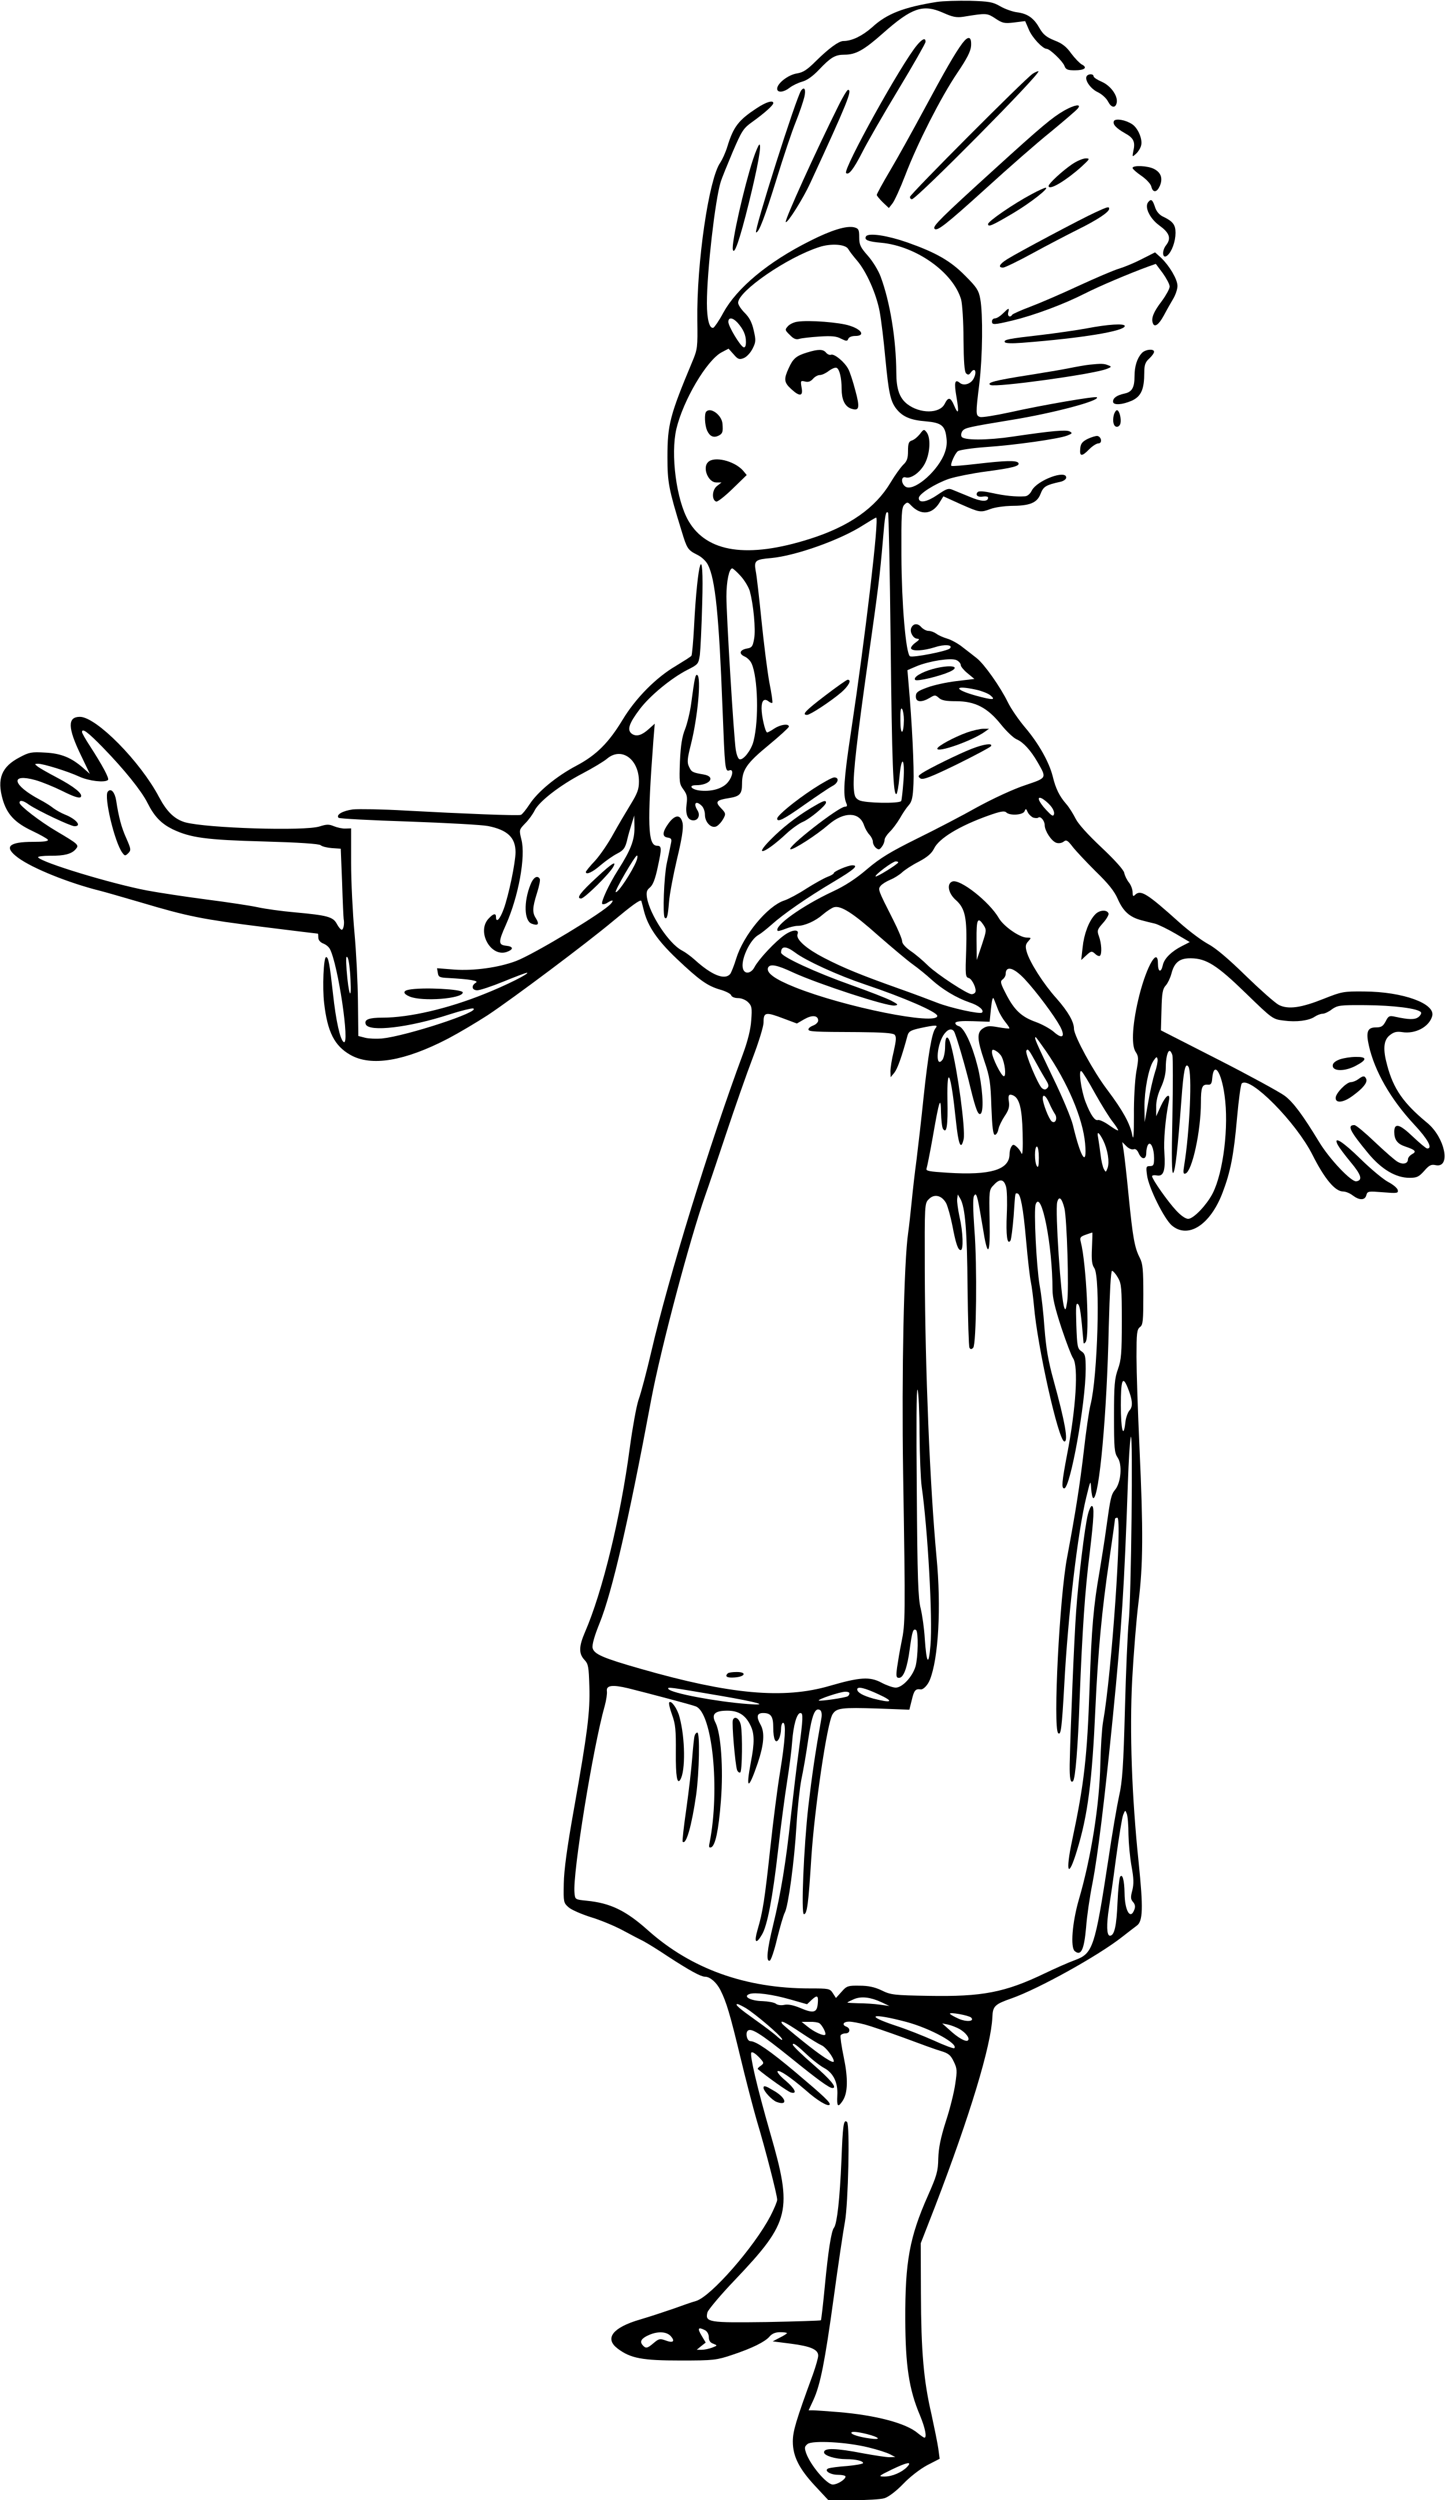 <?xml version="1.0" standalone="no"?>
<!DOCTYPE svg PUBLIC "-//W3C//DTD SVG 20010904//EN"
 "http://www.w3.org/TR/2001/REC-SVG-20010904/DTD/svg10.dtd">
<svg version="1.0" xmlns="http://www.w3.org/2000/svg"
 width="740pt" height="1280pt" viewBox="0 0 740 1280"
 preserveAspectRatio="xMidYMid meet">
<g transform="translate(0,1280) scale(0.1,-0.1)"
fill="#000000" stroke="none">
<path d="M4797 12790 c-169 -27 -255 -60 -330 -129 -51 -45 -104 -71 -148 -71
-24 0 -76 -39 -141 -103 -44 -44 -65 -58 -97 -63 -45 -7 -101 -51 -101 -78 0
-22 32 -20 64 5 14 11 43 25 64 31 24 6 55 28 87 62 60 63 82 76 130 76 57 0
99 23 197 110 148 131 205 150 307 105 49 -22 69 -26 103 -21 122 20 123 19
166 -9 36 -24 46 -26 96 -20 l56 7 19 -44 c17 -41 71 -98 91 -98 16 0 82 -63
91 -87 7 -19 16 -23 53 -23 51 0 67 14 36 30 -11 6 -35 31 -54 56 -24 34 -46
52 -86 67 -42 17 -58 31 -76 62 -29 52 -61 75 -115 82 -24 3 -63 17 -87 31
-38 22 -57 25 -155 28 -62 1 -138 -1 -170 -6z"/>
<path d="M4928 12578 c-37 -50 -85 -133 -198 -343 -56 -104 -133 -243 -171
-307 -38 -64 -69 -121 -69 -126 0 -4 14 -21 31 -38 l31 -29 18 23 c10 12 40
77 66 145 63 165 183 400 266 523 50 74 69 111 71 139 3 49 -14 54 -45 13z"/>
<path d="M4697 12570 c-80 -94 -382 -639 -364 -656 13 -13 39 21 82 105 24 48
106 191 184 320 78 129 141 240 141 247 0 22 -16 16 -43 -16z"/>
<path d="M5288 12422 c-39 -26 -628 -617 -628 -630 0 -7 4 -12 10 -12 23 0
660 643 648 655 -2 2 -16 -4 -30 -13z"/>
<path d="M5565 12410 c-12 -19 20 -65 57 -82 21 -10 45 -32 53 -49 17 -32 38
-34 44 -4 6 35 -31 86 -76 106 -24 10 -43 23 -43 29 0 13 -27 13 -35 0z"/>
<path d="M4103 12337 c-24 -30 -245 -727 -231 -727 15 0 43 74 107 280 33 107
76 236 96 285 20 50 39 107 44 128 9 38 1 56 -16 34z"/>
<path d="M4296 12263 c-117 -235 -280 -593 -272 -600 8 -8 89 120 126 201 189
409 216 476 193 476 -5 0 -26 -35 -47 -77z"/>
<path d="M3875 12246 c-93 -61 -119 -95 -150 -196 -9 -30 -26 -67 -36 -82 -59
-82 -122 -517 -118 -808 2 -138 1 -148 -25 -210 -115 -275 -128 -323 -128
-490 0 -129 6 -163 73 -380 27 -89 31 -96 81 -121 21 -10 45 -33 53 -50 38
-72 57 -260 75 -734 12 -311 13 -327 35 -319 22 9 19 -28 -6 -59 -24 -32 -79
-50 -138 -45 -47 3 -71 28 -27 28 72 0 104 44 39 55 -57 10 -62 12 -75 41 -10
21 -8 41 10 112 35 139 54 343 33 356 -10 6 -14 -16 -31 -143 -6 -46 -21 -107
-32 -135 -15 -37 -22 -81 -26 -164 -4 -106 -3 -116 18 -144 18 -25 21 -38 16
-75 -7 -52 6 -83 35 -83 25 0 36 27 21 51 -23 37 -8 53 22 23 9 -8 16 -29 16
-45 0 -40 34 -73 60 -59 11 6 26 23 34 38 14 25 13 29 -12 55 -31 32 -24 41
41 51 56 9 67 21 67 73 0 71 23 105 136 198 57 47 104 90 104 95 0 17 -43 11
-75 -10 -16 -11 -33 -20 -36 -20 -10 0 -29 83 -29 124 0 40 14 53 36 35 8 -6
17 -10 19 -7 3 2 -4 49 -15 104 -10 54 -28 196 -40 314 -12 118 -25 234 -30
257 -9 53 -3 59 80 66 126 12 354 93 470 168 34 21 63 39 67 39 16 0 -56 -613
-128 -1090 -38 -249 -43 -331 -25 -372 6 -13 4 -18 -7 -18 -32 0 -301 -210
-279 -218 14 -4 133 72 195 126 79 68 159 67 182 -4 6 -17 18 -38 28 -48 9
-10 17 -26 17 -35 0 -10 7 -25 16 -32 14 -11 18 -10 30 6 8 10 14 26 14 35 0
9 12 27 26 41 14 13 37 44 52 69 14 25 34 55 46 68 16 18 21 40 24 110 4 78
-8 320 -25 509 l-6 72 44 19 c66 28 182 46 208 32 12 -6 21 -17 21 -25 0 -7
16 -27 35 -42 l35 -29 -92 -11 c-51 -6 -119 -21 -150 -33 -49 -18 -58 -25 -58
-46 0 -29 28 -32 71 -7 26 16 29 16 47 0 14 -13 37 -17 88 -17 98 0 161 -33
230 -119 28 -35 64 -69 80 -76 34 -14 73 -57 108 -118 47 -82 48 -79 -64 -117
-58 -19 -160 -66 -243 -111 -78 -44 -218 -117 -312 -163 -135 -67 -188 -99
-255 -156 -57 -49 -114 -86 -177 -115 -156 -73 -303 -178 -280 -201 2 -2 20 3
40 11 20 8 48 15 62 15 36 0 92 25 130 59 19 16 43 32 55 36 35 11 98 -29 229
-146 69 -60 147 -126 175 -146 28 -20 71 -55 96 -78 55 -50 128 -94 195 -117
47 -15 76 -40 64 -52 -10 -10 -163 24 -229 50 -36 14 -126 48 -200 74 -191 68
-282 105 -382 157 -89 46 -143 94 -134 120 11 26 -25 25 -65 -3 -48 -33 -134
-125 -155 -165 -17 -33 -50 -39 -59 -9 -14 43 35 150 80 174 11 6 40 29 65 51
61 55 182 139 318 220 106 63 131 85 97 85 -22 0 -95 -31 -95 -40 0 -4 -15
-13 -32 -19 -18 -7 -67 -34 -108 -60 -41 -27 -92 -54 -113 -61 -85 -27 -210
-177 -247 -298 -11 -36 -25 -71 -31 -79 -28 -32 -94 -6 -181 73 -20 18 -50 40
-66 48 -66 34 -165 184 -179 271 -4 28 -1 38 16 52 15 13 27 44 40 107 20 92
20 106 -4 106 -48 0 -51 110 -19 540 l7 85 -29 -26 c-37 -34 -65 -42 -88 -26
-26 19 -16 52 40 126 52 69 161 159 245 202 54 27 56 30 63 76 3 26 9 145 12
263 10 329 -24 231 -42 -122 -4 -75 -10 -140 -13 -145 -3 -5 -40 -28 -81 -53
-99 -58 -204 -163 -271 -274 -72 -119 -135 -182 -237 -236 -104 -55 -200 -135
-241 -199 -18 -27 -37 -51 -44 -53 -15 -5 -297 6 -588 22 -119 7 -242 9 -272
6 -53 -7 -88 -28 -73 -43 4 -4 165 -13 359 -19 194 -7 376 -17 406 -23 100
-20 141 -59 141 -134 0 -53 -36 -225 -61 -292 -19 -52 -39 -72 -39 -40 0 21
-13 19 -38 -8 -62 -66 10 -198 92 -171 37 13 36 28 -1 32 -42 4 -42 19 -2 108
64 144 102 349 79 436 -12 49 -12 50 19 82 18 18 40 48 49 67 24 47 130 129
245 189 53 28 110 62 126 76 74 62 163 -3 163 -117 0 -40 -8 -61 -43 -118 -24
-39 -64 -107 -89 -152 -25 -46 -66 -106 -92 -135 -27 -28 -48 -55 -48 -58 0
-17 34 -2 75 34 26 22 64 49 86 60 31 16 40 28 49 63 5 23 16 62 24 87 l14 45
1 -60 c1 -66 -19 -117 -84 -219 -46 -72 -89 -165 -81 -174 4 -3 16 -1 26 6 27
17 35 15 19 -4 -35 -43 -394 -259 -486 -294 -90 -34 -217 -51 -316 -44 l-89 7
4 -24 c3 -21 9 -24 53 -26 108 -6 160 -14 142 -24 -25 -15 -21 -39 7 -39 13 0
74 20 135 45 61 25 115 45 119 45 21 -1 -109 -66 -218 -109 -186 -75 -384
-121 -520 -121 -72 0 -96 -10 -87 -34 16 -41 222 -17 430 51 59 19 113 32 120
30 44 -15 -341 -141 -468 -154 -28 -2 -66 -1 -85 4 l-35 9 -2 177 c-1 97 -9
256 -18 354 -9 98 -17 258 -17 355 l0 177 -28 -1 c-16 -1 -43 5 -60 12 -26 11
-38 10 -73 -1 -75 -25 -580 -9 -689 21 -54 16 -93 53 -133 128 -96 183 -322
412 -406 412 -64 0 -63 -56 6 -198 l45 -94 -35 31 c-61 53 -113 74 -195 78
-67 4 -81 2 -129 -24 -93 -48 -118 -110 -87 -217 22 -75 62 -118 151 -160 40
-19 76 -39 80 -45 4 -8 -20 -11 -75 -11 -127 0 -152 -26 -78 -81 74 -55 262
-130 418 -169 25 -6 121 -34 214 -61 235 -70 312 -86 626 -125 151 -19 276
-34 278 -34 1 0 2 -9 2 -20 0 -13 10 -24 24 -30 14 -5 29 -17 35 -28 42 -78
104 -498 71 -477 -18 11 -40 109 -55 249 -17 152 -23 186 -35 186 -13 0 -20
-156 -10 -237 17 -147 53 -217 133 -263 107 -62 279 -33 502 83 55 29 146 83
203 120 131 87 506 368 641 481 97 81 140 112 145 104 1 -2 7 -25 14 -53 20
-78 69 -150 167 -243 116 -110 157 -139 221 -158 29 -8 55 -21 58 -29 3 -9 18
-15 36 -15 17 0 39 -9 51 -21 19 -19 21 -29 16 -93 -3 -46 -18 -106 -42 -171
-171 -460 -381 -1142 -470 -1526 -24 -103 -53 -213 -65 -245 -11 -33 -31 -143
-45 -247 -47 -355 -140 -737 -229 -942 -32 -74 -33 -111 -3 -143 20 -21 22
-36 25 -136 4 -131 -9 -234 -79 -628 -35 -195 -51 -314 -52 -381 -2 -96 -1
-99 25 -122 15 -13 66 -35 113 -50 47 -14 120 -44 163 -67 42 -23 91 -48 107
-56 17 -9 73 -43 125 -78 112 -73 169 -104 190 -104 26 0 59 -29 79 -68 31
-61 50 -126 102 -342 27 -113 65 -259 84 -325 43 -142 105 -383 105 -407 0 -9
-16 -47 -35 -84 -83 -158 -303 -410 -380 -434 -22 -6 -76 -25 -120 -41 -44
-15 -119 -40 -167 -54 -141 -41 -184 -97 -115 -149 66 -50 126 -61 322 -61
171 0 184 2 265 29 102 34 169 67 192 95 12 14 30 21 53 21 19 0 35 -2 35 -5
0 -2 -16 -13 -37 -23 l-36 -19 94 -12 c101 -13 139 -30 139 -61 0 -11 -12 -53
-26 -93 -89 -243 -104 -294 -104 -347 0 -75 32 -139 114 -227 l68 -73 127 0
c69 0 141 4 160 10 20 6 58 34 95 72 35 37 87 77 124 97 l64 33 -7 52 c-4 28
-20 107 -35 176 -40 171 -53 320 -54 620 l-1 255 74 190 c178 464 287 823 293
969 2 55 12 65 98 95 139 49 444 218 567 315 28 22 62 48 74 57 32 22 34 90
10 324 -35 336 -47 669 -33 937 7 128 21 305 32 393 24 193 25 366 5 800 -8
176 -15 383 -15 459 0 121 2 140 18 152 15 11 17 31 17 166 0 128 -3 159 -18
188 -27 52 -36 105 -57 315 -10 104 -22 210 -26 234 l-7 44 21 -21 c12 -12 28
-19 37 -16 9 4 19 -3 26 -20 16 -35 39 -34 39 2 0 15 4 33 9 41 13 21 31 -18
31 -68 0 -35 -3 -41 -21 -41 -20 0 -21 -4 -15 -47 8 -63 88 -224 127 -257 83
-70 196 2 259 166 41 107 58 192 75 386 8 91 19 170 24 175 41 41 279 -199
363 -367 61 -121 115 -186 156 -186 13 0 35 -9 49 -20 34 -26 63 -26 70 1 6
21 10 21 85 15 73 -6 79 -5 76 11 -2 10 -23 28 -48 41 -25 13 -89 66 -142 118
-94 92 -143 122 -117 72 7 -13 36 -52 66 -88 55 -66 62 -92 29 -98 -25 -5
-138 114 -191 202 -82 135 -131 202 -176 236 -26 19 -179 103 -340 185 l-294
150 3 105 c2 86 6 108 22 125 10 11 23 38 29 61 15 58 43 79 100 78 79 -1 134
-36 282 -180 136 -132 137 -132 193 -139 66 -9 130 0 159 20 12 8 30 15 40 15
10 0 32 10 48 23 29 20 40 22 172 21 143 -1 272 -17 284 -37 3 -5 -3 -16 -13
-24 -19 -14 -47 -14 -121 2 -28 6 -33 4 -47 -24 -14 -26 -23 -31 -51 -31 -42
0 -51 -23 -35 -93 29 -130 111 -274 231 -403 72 -77 97 -124 68 -124 -6 0 -39
28 -74 61 -68 65 -95 72 -95 24 0 -41 17 -62 57 -75 51 -17 59 -26 34 -39 -12
-7 -21 -18 -21 -27 0 -21 -25 -28 -51 -13 -13 6 -65 52 -116 100 -51 49 -99
89 -107 89 -39 0 -24 -30 71 -145 68 -82 141 -125 211 -125 38 0 48 5 75 35
25 29 36 35 58 30 81 -18 50 141 -43 217 -121 100 -172 173 -204 293 -23 83
-19 130 13 155 21 17 36 20 63 16 67 -11 138 26 154 81 20 64 -148 126 -349
127 -105 1 -114 -1 -205 -37 -117 -47 -183 -56 -231 -32 -19 10 -95 77 -169
149 -91 89 -155 143 -195 164 -33 18 -98 67 -145 109 -167 150 -199 170 -228
141 -9 -9 -12 -6 -12 14 0 14 -8 36 -18 49 -11 13 -22 36 -25 51 -4 16 -50 67
-117 130 -69 65 -118 119 -132 147 -12 24 -33 58 -48 75 -35 40 -54 79 -69
141 -18 73 -73 170 -141 250 -33 39 -73 97 -89 130 -38 78 -121 196 -160 226
-17 13 -49 39 -72 56 -22 18 -57 37 -77 43 -20 6 -46 17 -56 25 -11 8 -29 15
-41 15 -11 0 -28 9 -38 20 -18 21 -42 18 -51 -6 -8 -21 11 -54 32 -54 13 -1
10 -6 -11 -21 -15 -11 -25 -25 -21 -30 8 -14 62 -11 120 7 51 17 97 13 78 -6
-14 -14 -190 -48 -204 -40 -21 13 -43 267 -44 517 -1 211 1 244 15 259 15 15
18 14 35 -4 50 -52 107 -46 144 13 l21 34 88 -40 c100 -44 101 -44 156 -24 22
8 67 14 100 15 98 0 135 15 153 60 15 40 28 47 105 64 15 4 27 13 27 21 0 42
-149 -14 -176 -66 -9 -18 -23 -30 -37 -30 -45 -3 -104 3 -166 17 -40 9 -68 11
-74 5 -15 -15 1 -29 28 -23 14 2 25 0 25 -6 0 -22 -35 -21 -93 4 -34 14 -74
30 -88 36 -22 10 -32 6 -79 -26 -54 -37 -95 -44 -95 -16 0 21 83 74 156 99 35
11 119 28 188 37 135 18 176 28 166 44 -9 14 -68 12 -214 -5 -69 -8 -127 -13
-129 -10 -7 7 18 63 33 75 8 6 71 16 142 21 149 10 375 42 418 59 26 10 28 13
13 21 -18 10 -93 3 -290 -26 -133 -20 -257 -20 -264 0 -4 8 -1 22 6 30 12 15
36 20 249 55 216 35 456 99 438 116 -7 7 -276 -39 -446 -77 -74 -16 -142 -27
-152 -24 -23 8 -23 15 -4 170 17 139 19 359 5 434 -8 45 -18 60 -78 120 -75
76 -149 118 -296 170 -103 36 -199 50 -211 31 -11 -18 9 -27 79 -33 178 -17
368 -152 408 -291 6 -23 12 -113 12 -203 1 -115 5 -166 13 -174 10 -10 16 -9
26 6 19 25 30 3 15 -29 -13 -31 -52 -44 -73 -26 -25 21 -30 3 -17 -72 14 -81
10 -96 -12 -44 -18 43 -30 45 -48 9 -25 -52 -128 -52 -193 -1 -39 31 -55 77
-55 160 -1 171 -32 362 -80 491 -12 33 -42 81 -66 108 -38 43 -44 56 -44 94 0
39 -3 45 -25 51 -39 10 -118 -14 -228 -70 -214 -107 -373 -240 -443 -367 -21
-40 -45 -74 -51 -77 -20 -6 -33 43 -33 126 0 162 42 529 71 622 6 19 34 88 61
152 47 109 54 121 102 155 61 44 106 84 106 95 0 17 -37 6 -85 -26z m469 -721
c6 -11 26 -37 45 -59 48 -56 99 -170 116 -262 8 -43 21 -151 29 -239 17 -177
26 -220 57 -259 31 -39 72 -57 149 -63 82 -7 100 -22 107 -86 4 -31 -1 -57
-14 -88 -43 -95 -161 -190 -198 -159 -22 18 -20 53 3 46 28 -9 78 28 101 76
24 51 28 125 7 154 -14 18 -15 18 -35 -8 -12 -15 -30 -30 -41 -33 -16 -5 -20
-15 -20 -54 0 -38 -5 -52 -25 -71 -13 -13 -42 -53 -64 -90 -78 -131 -212 -225
-414 -289 -318 -101 -527 -70 -621 92 -62 106 -93 341 -62 472 35 146 155 350
231 391 l36 19 26 -29 c21 -25 29 -28 50 -20 15 5 35 26 46 47 18 35 19 44 7
95 -9 41 -22 66 -46 90 -19 19 -34 42 -34 52 0 59 250 232 415 285 60 20 135
15 149 -10z m-567 -377 c30 -34 43 -63 43 -98 0 -21 -4 -30 -12 -28 -17 6 -78
107 -78 130 0 25 22 23 47 -4z m784 -1631 c7 -632 13 -792 30 -782 4 3 11 41
15 85 10 117 29 103 21 -16 -4 -52 -9 -99 -12 -105 -9 -14 -186 -11 -215 4
-21 11 -25 21 -28 66 -4 67 17 250 73 646 52 367 61 437 76 615 11 133 15 157
27 145 3 -3 9 -299 13 -658z m-768 334 c20 -22 41 -57 47 -78 18 -66 31 -196
22 -243 -7 -39 -11 -46 -36 -50 -38 -7 -44 -27 -13 -41 14 -6 30 -22 36 -36
32 -70 38 -288 10 -397 -11 -46 -53 -100 -72 -93 -7 2 -15 23 -19 48 -10 62
-48 687 -48 785 0 78 14 144 30 144 4 0 24 -18 43 -39z m1206 -582 c28 -6 61
-19 73 -29 30 -25 12 -25 -76 -1 -114 32 -111 55 3 30z m-370 -154 c-1 -79
-18 -83 -18 -5 -1 52 2 70 9 60 5 -8 9 -33 9 -55z m-4102 -142 c108 -111 197
-221 228 -283 35 -70 70 -106 128 -135 92 -44 171 -55 469 -63 179 -5 281 -12
290 -19 7 -7 34 -13 58 -15 l45 -3 7 -175 c3 -96 7 -180 8 -185 5 -23 -1 -55
-10 -55 -5 0 -16 13 -25 30 -19 36 -48 44 -214 59 -68 6 -154 18 -190 26 -36
8 -155 26 -264 40 -108 14 -245 35 -304 46 -184 35 -543 144 -558 170 -3 4 25
8 62 8 73 -1 111 9 132 35 17 20 11 25 -99 90 -85 50 -190 131 -190 146 0 16
19 12 49 -10 42 -29 212 -110 233 -110 39 0 8 37 -50 60 -18 7 -44 22 -58 32
-13 11 -45 31 -70 44 -141 75 -155 137 -22 100 32 -9 96 -35 140 -57 54 -27
84 -37 91 -30 15 15 -32 53 -121 100 -42 22 -86 47 -97 55 -19 15 -19 15 -1
16 28 0 151 -38 212 -66 50 -23 132 -32 147 -17 8 7 -28 74 -92 173 -23 35
-41 67 -41 72 0 22 29 1 107 -79z m4851 -296 c13 -14 22 -33 20 -44 -4 -15
-10 -12 -41 21 -40 43 -50 74 -19 57 9 -5 28 -20 40 -34z m-86 -63 c11 -3 22
-3 25 0 11 10 33 -16 33 -38 0 -30 35 -83 60 -91 12 -4 28 -1 37 6 13 11 20 8
46 -26 17 -22 70 -78 118 -126 64 -62 95 -100 113 -141 28 -64 61 -93 120
-109 22 -6 55 -14 72 -18 17 -5 63 -27 104 -51 l73 -43 -39 -20 c-54 -27 -92
-64 -99 -98 -9 -41 -25 -36 -25 7 0 87 -56 -8 -95 -160 -35 -139 -43 -254 -20
-290 16 -24 17 -33 4 -104 -7 -42 -13 -142 -12 -222 0 -98 -2 -132 -8 -104
-11 60 -47 126 -128 234 -71 93 -171 277 -171 313 0 36 -31 89 -89 155 -67 74
-138 186 -153 239 -8 28 -6 39 8 54 16 18 16 19 -8 19 -36 0 -119 58 -143 100
-49 84 -199 202 -238 187 -30 -11 -21 -60 17 -94 49 -43 59 -91 54 -257 -5
-127 -4 -139 13 -143 18 -5 43 -59 33 -74 -3 -5 -11 -9 -18 -9 -22 0 -176 101
-223 146 -25 25 -65 59 -89 75 -27 19 -44 38 -44 50 0 11 -21 61 -47 112 -77
152 -78 154 -63 172 7 9 30 23 49 31 20 8 47 25 61 38 14 13 52 38 86 55 43
23 65 42 77 66 25 53 131 117 280 170 59 21 81 25 90 16 18 -18 86 -14 94 6 6
15 8 14 16 -5 6 -12 19 -24 29 -28z m-2032 -220 c-21 -54 -97 -170 -107 -161
-6 6 99 187 109 187 4 0 3 -12 -2 -26z m1340 -9 c0 -8 -111 -77 -116 -72 -7 6
87 77 103 77 7 0 13 -2 13 -5z m437 -321 c16 -25 15 -29 -9 -102 l-26 -77 -1
103 c-1 107 6 121 36 76z m-966 -140 c53 -41 221 -118 359 -164 199 -67 370
-141 370 -161 0 -50 -476 45 -730 147 -102 41 -146 73 -137 99 9 22 44 16 129
-24 129 -59 483 -175 520 -169 20 3 18 6 -18 25 -23 12 -113 47 -200 78 -187
66 -364 148 -364 168 0 35 25 35 71 1z m-2276 -141 c6 -116 -10 -77 -20 51 -4
59 -3 76 5 64 6 -9 13 -61 15 -115z m3452 5 c60 -64 153 -189 182 -243 28 -53
12 -67 -31 -29 -19 17 -61 40 -94 52 -73 26 -110 61 -152 143 -29 56 -31 65
-17 75 8 6 15 18 15 26 0 46 40 36 97 -24z m-136 -157 c7 -18 24 -47 37 -63
13 -16 23 -31 21 -33 -2 -2 -28 1 -57 6 -44 8 -58 7 -78 -6 -32 -21 -31 -54 7
-167 28 -82 32 -110 36 -235 4 -106 9 -143 18 -143 7 0 15 13 18 29 3 16 18
46 32 67 20 29 25 47 22 71 -6 35 -1 44 19 36 34 -13 48 -65 51 -193 2 -79 0
-118 -6 -105 -5 12 -16 27 -26 35 -14 12 -18 12 -26 -1 -5 -8 -9 -24 -9 -37 0
-81 -97 -110 -317 -96 -96 6 -113 9 -108 22 3 8 17 78 31 156 34 197 42 219
43 131 1 -38 5 -76 10 -84 19 -29 26 17 23 149 -3 189 18 136 43 -105 13 -126
26 -158 40 -97 10 49 -31 355 -65 481 -15 55 -30 52 -30 -7 0 -27 -6 -56 -13
-67 -36 -48 -32 65 3 123 20 32 43 41 56 21 10 -16 61 -190 84 -289 27 -110
40 -144 53 -131 17 17 8 145 -17 243 -28 111 -69 198 -97 205 -11 3 -18 11
-16 17 3 7 33 10 89 8 l86 -3 7 68 c5 49 10 62 15 48 5 -11 14 -35 21 -54z
m-1097 -46 l67 -25 38 22 c40 23 71 20 71 -7 0 -8 -11 -20 -25 -25 -14 -5 -25
-14 -25 -20 0 -12 28 -13 257 -14 122 -1 175 -5 184 -13 10 -10 9 -27 -4 -85
-10 -40 -17 -86 -17 -103 l1 -30 19 23 c16 20 38 81 68 192 6 20 17 26 67 37
81 17 90 16 76 -1 -19 -22 -38 -137 -61 -351 -11 -110 -28 -254 -36 -320 -9
-66 -20 -163 -25 -215 -5 -52 -13 -124 -18 -160 -22 -149 -34 -715 -26 -1230
12 -744 11 -774 -8 -865 -9 -44 -19 -104 -23 -132 -6 -46 -4 -53 10 -53 23 0
42 50 55 148 12 89 17 106 32 97 13 -9 11 -140 -3 -188 -16 -52 -67 -107 -101
-107 -14 0 -48 12 -74 26 -59 31 -109 28 -264 -17 -236 -69 -510 -44 -967 87
-193 55 -239 75 -247 106 -4 16 8 60 36 129 64 159 149 527 264 1144 48 256
195 811 275 1040 18 50 67 196 110 325 43 129 103 301 134 382 31 81 56 163
56 181 0 56 9 58 104 22z m1343 -167 c111 -162 188 -342 200 -472 11 -126 -22
-76 -62 92 -8 35 -55 148 -105 250 -84 176 -96 202 -86 202 2 0 26 -33 53 -72z
m-228 -27 c17 -31 25 -101 12 -101 -13 0 -61 96 -61 123 0 15 4 16 20 7 11 -6
24 -19 29 -29z m182 -41 c16 -30 38 -67 47 -82 13 -21 14 -30 5 -39 -9 -9 -15
-9 -27 0 -20 17 -88 179 -80 192 8 13 12 7 55 -71z m693 48 c3 -13 3 -156 0
-318 -5 -210 -3 -292 4 -285 11 10 23 120 42 372 11 153 20 196 36 172 20 -30
7 -330 -22 -508 -6 -35 -4 -43 7 -39 34 11 79 217 79 363 0 78 6 94 35 92 16
-2 21 5 23 33 8 88 46 36 63 -87 23 -158 -6 -396 -61 -503 -31 -60 -98 -130
-125 -130 -14 0 -38 17 -62 43 -43 46 -123 160 -123 175 0 5 11 7 25 4 34 -6
44 25 38 115 -5 62 5 175 23 266 9 46 -15 31 -41 -25 l-24 -53 0 47 c-1 29 8
65 24 100 15 31 25 71 25 98 0 52 9 90 20 90 4 0 10 -10 14 -22z m-90 -90 c-9
-28 -25 -97 -34 -152 l-18 -101 -1 75 c-1 87 21 202 46 239 15 22 18 23 21 8
2 -9 -4 -41 -14 -69z m-306 -106 c33 -59 74 -125 91 -146 17 -22 29 -41 27
-43 -2 -3 -23 10 -47 27 -24 17 -49 28 -56 26 -16 -6 -38 26 -64 93 -23 61
-37 167 -21 157 6 -3 37 -54 70 -114z m-235 -49 c9 -21 22 -45 28 -54 17 -23
4 -55 -15 -40 -15 12 -46 93 -46 118 0 25 17 13 33 -24z m276 -190 c24 -49 34
-112 23 -143 -9 -23 -9 -23 -19 -5 -6 11 -14 45 -17 75 -4 30 -9 67 -12 83 -8
38 2 34 25 -10z m-329 -90 c0 -41 -3 -54 -10 -43 -13 20 -13 100 0 100 6 0 10
-26 10 -57z m-168 -148 c5 -16 7 -79 4 -140 -5 -110 2 -162 19 -136 4 8 11 64
16 125 9 131 7 116 19 116 16 0 30 -71 45 -243 8 -92 19 -186 24 -210 5 -23
12 -78 16 -122 17 -205 126 -695 156 -695 21 0 3 101 -56 315 -27 98 -38 163
-46 265 -5 74 -16 173 -25 220 -16 92 -31 387 -20 415 29 77 86 -209 86 -438
0 -41 13 -95 45 -193 25 -75 52 -146 60 -157 29 -41 15 -261 -31 -497 -26
-137 -29 -170 -14 -170 31 0 110 438 110 611 0 68 -3 78 -22 91 -20 13 -22 25
-26 134 -3 96 -2 117 9 107 10 -10 15 -46 28 -198 1 -5 6 -3 11 5 21 33 3 402
-25 511 -6 23 -3 28 26 38 17 6 32 11 33 11 1 0 0 -36 -2 -80 -3 -60 0 -85 12
-102 32 -45 17 -557 -19 -698 -8 -31 -23 -135 -34 -233 -21 -179 -41 -309 -86
-549 -39 -202 -73 -874 -46 -901 14 -14 19 27 31 243 19 360 69 785 113 965
22 89 22 90 25 43 2 -27 7 -48 11 -48 30 0 70 433 79 875 5 183 11 290 17 289
6 -1 19 -16 30 -35 18 -31 20 -52 20 -224 0 -164 -3 -197 -20 -245 -17 -47
-20 -81 -20 -240 0 -165 2 -188 19 -213 24 -35 17 -125 -12 -162 -22 -27 -25
-41 -47 -200 -8 -60 -24 -159 -34 -220 -31 -175 -41 -291 -51 -590 -12 -358
-28 -498 -89 -785 -36 -168 -21 -203 24 -55 56 182 78 354 95 735 13 283 33
500 71 755 16 110 29 203 29 208 0 4 5 7 12 7 26 0 -29 -799 -73 -1045 -6 -33
-12 -130 -14 -215 -4 -208 -47 -480 -110 -695 -34 -118 -44 -245 -21 -264 32
-27 48 7 58 121 4 57 19 159 33 228 27 141 61 418 104 850 45 451 59 670 77
1198 4 111 10 217 15 235 12 45 2 -838 -11 -948 -5 -49 -14 -250 -19 -445 -8
-292 -13 -371 -30 -445 -11 -50 -36 -196 -55 -325 -69 -452 -79 -481 -171
-515 -33 -12 -103 -43 -155 -68 -204 -98 -320 -120 -595 -115 -176 3 -194 5
-240 28 -36 17 -68 24 -113 24 -59 1 -66 -1 -92 -31 l-29 -32 -16 25 c-15 23
-20 24 -118 24 -329 0 -607 100 -828 297 -114 102 -193 140 -314 152 -60 6
-60 6 -63 41 -10 98 95 745 155 957 8 29 13 63 11 75 -4 30 28 34 108 15 104
-26 328 -85 347 -93 85 -32 125 -423 71 -698 -5 -21 -3 -27 7 -24 22 7 39 85
51 240 13 166 0 345 -28 399 -22 43 -4 61 61 61 56 0 92 -22 117 -73 22 -42
23 -90 3 -192 -27 -143 -12 -143 36 -2 32 96 36 156 14 195 -23 41 -19 60 13
60 40 0 52 -17 52 -74 0 -63 13 -88 29 -58 6 11 11 34 11 51 0 17 5 31 10 31
17 0 11 -92 -15 -251 -14 -84 -36 -258 -50 -388 -29 -269 -39 -331 -65 -419
-20 -68 -9 -80 23 -25 27 47 54 187 82 433 14 124 35 281 46 350 11 69 23 161
26 205 6 83 24 145 42 145 15 0 14 -26 -8 -191 -11 -79 -29 -232 -41 -339 -25
-235 -51 -392 -90 -553 -32 -131 -38 -191 -18 -185 7 3 24 54 38 114 15 60 32
119 39 132 18 33 49 262 60 447 5 88 17 194 25 235 9 41 25 133 35 204 19 127
35 167 61 151 7 -5 10 -20 7 -39 -34 -191 -49 -299 -67 -451 -24 -211 -38
-555 -23 -555 16 0 23 49 38 290 16 248 81 693 109 734 20 32 46 35 232 29
l161 -6 13 52 c11 47 19 56 44 52 13 -3 37 21 48 49 44 109 59 371 34 630 -34
368 -58 954 -60 1462 -1 343 -1 348 21 369 28 29 67 19 89 -22 8 -17 22 -67
31 -112 18 -95 29 -127 43 -127 15 0 12 92 -6 170 -8 38 -14 80 -12 92 l3 23
13 -22 c25 -44 35 -166 37 -455 2 -163 6 -302 10 -308 5 -9 10 -9 19 0 16 16
21 422 6 607 -7 100 -8 158 -2 170 8 14 12 11 20 -22 5 -22 16 -84 25 -139 25
-161 39 -147 35 36 -3 154 -3 157 22 182 30 33 51 30 62 -9z m299 -111 c13
-53 24 -418 14 -479 -6 -40 -9 -46 -15 -29 -17 45 -47 495 -36 539 9 35 24 22
37 -31z m323 -916 c26 -63 29 -98 11 -118 -10 -11 -20 -40 -22 -64 -10 -86
-23 -35 -23 90 0 129 9 153 34 92z m-1065 -238 c1 -113 6 -234 11 -270 31
-218 57 -676 45 -814 -9 -109 -20 -95 -29 34 -3 52 -13 122 -21 155 -13 49
-17 156 -20 600 -3 339 -2 533 4 520 5 -11 10 -112 10 -225z m-1024 -1341
c203 -35 260 -52 145 -43 -162 12 -394 56 -407 77 -7 12 3 10 262 -34z m816 6
c80 -37 68 -46 -29 -21 -53 15 -82 31 -82 47 0 17 38 8 111 -26z m-151 6 c0
-6 -4 -12 -8 -15 -13 -8 -144 -27 -149 -22 -6 6 107 44 135 45 12 1 22 -3 22
-8z m1429 -723 c1 -47 8 -121 16 -164 11 -60 12 -87 4 -121 -10 -36 -9 -47 4
-61 10 -12 12 -24 6 -39 -20 -54 -49 -6 -50 85 -1 65 -11 103 -23 83 -4 -6
-10 -65 -13 -129 -5 -123 -16 -172 -39 -172 -17 0 -18 57 -5 141 5 31 22 145
36 254 15 109 31 210 37 224 10 25 11 25 18 6 5 -11 9 -59 9 -107z m-1730
-845 l84 -24 22 21 c30 28 37 25 33 -17 -4 -48 -22 -52 -90 -23 -34 14 -61 20
-81 16 -17 -4 -36 -1 -44 6 -8 6 -39 12 -68 13 -59 1 -102 23 -68 36 27 11
118 -1 212 -28z m466 -14 l40 -19 -50 7 c-27 4 -76 7 -107 7 -32 1 -58 2 -58
4 0 2 15 9 33 17 37 16 84 11 142 -16z m-695 -30 c50 -31 178 -140 185 -158 4
-9 -6 -4 -22 10 -15 15 -67 54 -115 88 -83 59 -108 81 -91 81 4 0 24 -10 43
-21z m1153 -48 c20 -20 -24 -24 -64 -6 -22 10 -42 21 -44 25 -7 11 97 -8 108
-19z m-333 -22 c124 -33 270 -113 247 -135 -3 -3 -50 14 -104 39 -54 24 -142
59 -195 76 -163 54 -127 67 52 20z m-539 -55 c46 -31 94 -60 106 -65 21 -8 63
-63 63 -82 0 -15 -62 25 -160 104 -55 44 -102 84 -105 89 -13 22 17 7 96 -46z
m95 48 c15 -10 37 -53 30 -59 -8 -8 -57 14 -91 42 l-30 24 40 0 c22 1 45 -3
51 -7z m234 -7 c30 -8 120 -39 200 -68 80 -30 165 -61 190 -68 37 -11 49 -21
64 -53 18 -36 18 -47 8 -115 -6 -42 -27 -128 -48 -191 -27 -85 -37 -135 -39
-190 -1 -67 -8 -89 -53 -191 -94 -212 -117 -337 -116 -634 1 -236 19 -358 75
-490 27 -65 37 -115 23 -115 -3 0 -19 11 -35 24 -59 50 -213 91 -404 107 -60
5 -120 9 -132 9 l-22 0 25 54 c35 77 58 191 104 526 22 162 48 336 57 385 17
94 26 496 11 511 -18 17 -22 -16 -29 -199 -8 -190 -22 -321 -38 -342 -14 -17
-30 -121 -47 -300 -9 -93 -18 -172 -20 -174 -2 -2 -126 -6 -276 -9 -300 -4
-318 -2 -305 50 4 13 67 89 142 167 282 297 295 351 179 752 -68 237 -106 401
-96 411 5 5 21 -6 38 -23 28 -30 28 -31 10 -45 -11 -7 -18 -15 -15 -17 46 -39
156 -117 170 -120 34 -9 20 20 -28 61 -27 22 -45 44 -41 48 9 9 68 -32 144
-97 58 -52 112 -84 122 -75 9 9 -25 41 -173 166 -131 110 -203 160 -232 160
-17 0 -27 40 -14 53 17 17 65 -13 224 -141 137 -111 194 -152 210 -152 26 0
-7 41 -98 120 -58 50 -105 96 -105 102 0 13 20 -1 80 -58 25 -23 61 -51 80
-61 48 -26 72 -75 68 -141 -3 -57 3 -64 27 -28 27 40 29 113 6 224 -12 57 -19
107 -16 112 4 6 15 10 26 10 22 0 26 25 4 34 -25 9 -17 26 13 26 15 0 52 -7
82 -15z m484 -23 c33 -19 54 -48 43 -58 -10 -10 -51 13 -95 54 l-37 33 30 -6
c17 -4 43 -14 59 -23z m-1303 -1542 c11 -6 19 -21 19 -36 0 -16 7 -28 23 -33
22 -9 22 -9 -6 -20 -16 -6 -40 -11 -54 -11 l-25 0 23 19 23 18 -22 37 c-22 37
-16 44 19 26z m-176 -30 c24 -27 12 -37 -27 -22 -28 10 -34 9 -60 -13 -34 -29
-41 -30 -58 -10 -15 18 -5 34 34 51 46 20 90 17 111 -6z m1003 -501 c67 -17
79 -32 17 -23 -53 7 -95 20 -95 29 0 8 27 6 78 -6z m10 -69 c46 -11 95 -27
110 -35 l27 -14 -30 -1 c-16 0 -75 9 -130 19 -145 28 -205 30 -205 6 0 -17 58
-35 115 -35 47 0 85 -9 85 -20 0 -4 -37 -11 -81 -15 -45 -3 -88 -9 -96 -12
-26 -10 7 -33 48 -33 22 0 39 -4 39 -9 0 -15 -42 -41 -65 -41 -31 0 -115 99
-137 162 -9 27 -8 33 8 46 26 19 200 10 312 -18z m198 -99 c-26 -28 -79 -51
-118 -50 -31 0 -29 3 37 35 81 39 108 44 81 15z"/>
<path d="M4084 11153 c-18 -2 -40 -13 -49 -23 -16 -18 -16 -20 10 -45 19 -20
32 -25 48 -20 12 4 58 9 103 12 62 4 88 2 111 -11 27 -13 32 -14 37 -1 3 9 18
15 36 15 51 0 35 32 -27 52 -52 18 -211 30 -269 21z"/>
<path d="M4132 10995 c-55 -17 -71 -31 -93 -80 -26 -56 -24 -73 12 -106 44
-41 63 -39 54 7 -6 35 -5 36 17 31 17 -5 29 0 41 13 9 11 25 20 36 20 10 0 30
9 45 21 15 11 33 19 40 16 15 -6 26 -51 26 -108 0 -54 16 -88 46 -100 45 -16
49 1 24 93 -12 46 -28 95 -36 109 -18 35 -71 79 -88 73 -7 -3 -19 2 -26 11
-15 18 -40 18 -98 0z"/>
<path d="M3617 10693 c-11 -10 -8 -70 4 -97 14 -31 34 -39 60 -26 20 11 22 19
19 60 -3 44 -60 87 -83 63z"/>
<path d="M3626 10434 c-30 -29 1 -104 42 -104 l27 0 -23 -18 c-26 -20 -28 -72
-4 -80 7 -2 45 28 84 66 l72 70 -19 23 c-45 50 -148 75 -179 43z"/>
<path d="M552 8747 c-21 -25 35 -259 74 -312 13 -18 15 -18 31 -3 15 16 14 21
-10 76 -25 55 -39 108 -52 193 -7 44 -27 66 -43 46z"/>
<path d="M5610 8120 c-33 -33 -59 -101 -66 -172 l-7 -63 26 24 c25 23 28 23
45 8 10 -10 22 -14 25 -10 11 10 8 63 -5 99 -11 30 -9 35 21 69 18 20 30 42
28 48 -7 21 -45 19 -67 -3z"/>
<path d="M3727 4233 c-17 -16 -4 -24 35 -21 55 4 64 28 11 28 -22 0 -43 -3
-46 -7z"/>
<path d="M5571 5046 c-16 -64 -48 -327 -60 -496 -10 -134 -29 -601 -33 -783
-1 -71 4 -98 17 -86 12 13 25 168 34 424 14 356 27 549 52 749 21 175 24 236
10 236 -5 0 -14 -20 -20 -44z"/>
<path d="M3427 4084 c-3 -5 4 -34 15 -64 17 -46 20 -78 19 -192 -1 -123 7
-166 23 -139 27 44 25 213 -4 320 -11 44 -44 89 -53 75z"/>
<path d="M3753 3994 c-6 -17 12 -230 22 -257 4 -9 11 -14 16 -11 10 6 12 195
3 242 -7 34 -32 50 -41 26z"/>
<path d="M3557 3913 c-3 -10 -8 -60 -12 -112 -4 -52 -17 -169 -30 -260 -13
-91 -22 -168 -19 -170 18 -18 46 81 69 239 16 117 20 320 6 320 -5 0 -12 -8
-14 -17z"/>
<path d="M3910 2111 c0 -16 43 -63 67 -72 59 -22 50 20 -12 56 -45 27 -55 30
-55 16z"/>
<path d="M5450 12234 c-61 -35 -115 -80 -358 -301 -271 -246 -315 -290 -307
-303 11 -18 55 16 267 208 112 102 259 231 329 287 69 57 131 110 138 119 22
26 -16 20 -69 -10z"/>
<path d="M5705 12181 c-9 -16 10 -37 56 -63 44 -24 54 -44 43 -91 -6 -32 -6
-32 14 -14 11 10 23 29 26 43 8 31 -16 88 -46 108 -33 22 -84 31 -93 17z"/>
<path d="M3856 11983 c-47 -145 -111 -429 -103 -461 7 -31 35 50 81 235 47
190 67 303 55 303 -4 0 -19 -35 -33 -77z"/>
<path d="M5490 11959 c-51 -35 -120 -99 -120 -111 0 -26 88 26 170 100 42 39
43 41 20 41 -14 0 -45 -13 -70 -30z"/>
<path d="M5800 11940 c0 -5 20 -23 45 -40 25 -17 48 -42 51 -55 8 -34 29 -31
44 4 16 39 5 68 -30 86 -32 17 -110 20 -110 5z"/>
<path d="M5285 11807 c-96 -51 -225 -140 -225 -154 0 -17 19 -9 129 56 89 53
187 130 166 130 -5 0 -37 -14 -70 -32z"/>
<path d="M5880 11765 c-20 -25 8 -84 58 -120 51 -37 61 -65 34 -100 -24 -30
-19 -74 6 -53 23 19 42 72 42 116 0 42 -14 59 -64 83 -18 8 -34 27 -40 46 -14
42 -21 47 -36 28z"/>
<path d="M5610 11713 c-67 -30 -400 -207 -452 -240 -40 -25 -49 -43 -21 -43 9
0 77 33 152 74 75 41 179 95 231 121 99 49 160 89 160 106 0 13 -7 11 -70 -18z"/>
<path d="M5850 11475 c-36 -19 -89 -41 -118 -50 -28 -8 -123 -49 -210 -89 -86
-40 -197 -88 -245 -106 -48 -18 -90 -37 -93 -41 -10 -17 -26 -9 -21 11 7 26 3
25 -27 -5 -14 -14 -32 -25 -41 -25 -8 0 -15 -7 -15 -15 0 -19 8 -19 105 4 112
27 264 84 368 137 79 40 228 103 329 140 l37 13 36 -48 c19 -27 35 -57 35 -68
0 -11 -18 -44 -40 -74 -43 -56 -56 -89 -46 -114 8 -23 30 -8 55 38 12 23 33
60 46 82 14 22 25 54 25 71 0 34 -42 105 -86 146 l-29 26 -65 -33z"/>
<path d="M5566 11119 c-54 -10 -160 -25 -235 -34 -168 -19 -193 -24 -185 -37
4 -6 37 -7 88 -3 310 24 526 60 526 86 0 14 -85 9 -194 -12z"/>
<path d="M5847 10992 c-24 -26 -37 -68 -37 -118 0 -59 -13 -81 -52 -89 -39 -9
-58 -22 -58 -41 0 -20 47 -17 97 5 47 22 63 58 63 144 0 38 5 53 25 71 14 13
25 28 25 35 0 17 -45 13 -63 -7z"/>
<path d="M5580 10933 c-19 -2 -66 -10 -105 -18 -38 -8 -131 -23 -205 -35 -173
-27 -220 -39 -198 -51 26 -14 526 55 595 82 26 10 27 12 8 19 -21 9 -37 9 -95
3z"/>
<path d="M5704 10676 c-8 -34 -1 -61 16 -61 8 0 16 8 18 18 5 25 -6 67 -18 67
-5 0 -12 -11 -16 -24z"/>
<path d="M5570 10553 c-28 -14 -36 -25 -38 -50 -4 -41 8 -42 46 -3 17 17 38
30 47 30 21 0 16 34 -5 38 -8 1 -31 -6 -50 -15z"/>
<path d="M4777 9375 c-58 -16 -103 -43 -90 -56 9 -9 126 19 177 42 62 29 1 38
-87 14z"/>
<path d="M4226 9239 c-101 -77 -122 -99 -93 -99 16 0 121 69 175 115 38 33 55
65 33 65 -5 0 -56 -36 -115 -81z"/>
<path d="M4952 9050 c-66 -24 -152 -70 -152 -83 0 -22 175 39 241 85 l24 17
-30 0 c-16 0 -54 -9 -83 -19z"/>
<path d="M4975 8966 c-64 -25 -213 -98 -253 -124 -21 -14 -22 -17 -9 -27 13
-9 50 5 186 71 93 46 172 88 176 94 10 17 -36 11 -100 -14z"/>
<path d="M4164 8761 c-94 -62 -184 -136 -184 -152 0 -21 34 -4 141 72 63 44
126 87 142 95 31 16 36 44 9 44 -10 0 -59 -27 -108 -59z"/>
<path d="M4154 8664 c-78 -47 -148 -102 -208 -163 -92 -93 -26 -69 80 30 28
26 67 54 87 62 36 16 117 83 117 98 0 15 -14 10 -76 -27z"/>
<path d="M3426 8588 c-34 -46 -37 -72 -7 -76 19 -3 22 -8 17 -30 -3 -15 -12
-60 -21 -100 -15 -70 -22 -268 -11 -280 11 -11 16 5 22 79 3 41 22 140 41 221
25 103 33 157 29 182 -9 46 -36 48 -70 4z"/>
<path d="M3057 8309 c-86 -79 -108 -109 -81 -109 17 0 147 128 165 163 18 33
-8 17 -84 -54z"/>
<path d="M2717 8272 c-36 -89 -33 -187 6 -201 32 -12 40 -3 23 25 -21 31 -20
56 4 132 11 35 18 68 14 73 -12 20 -33 7 -47 -29z"/>
<path d="M2093 7733 c-31 -6 -29 -21 5 -35 64 -27 272 -11 272 21 0 17 -206
28 -277 14z"/>
<path d="M6860 7376 c-23 -9 -35 -19 -35 -32 0 -29 60 -30 115 -2 62 32 63 48
3 47 -26 0 -64 -6 -83 -13z"/>
<path d="M6956 7275 c-11 -8 -28 -15 -37 -15 -24 0 -79 -57 -79 -81 0 -29 40
-24 86 10 54 39 77 68 71 86 -8 19 -16 19 -41 0z"/>
</g>
</svg>
